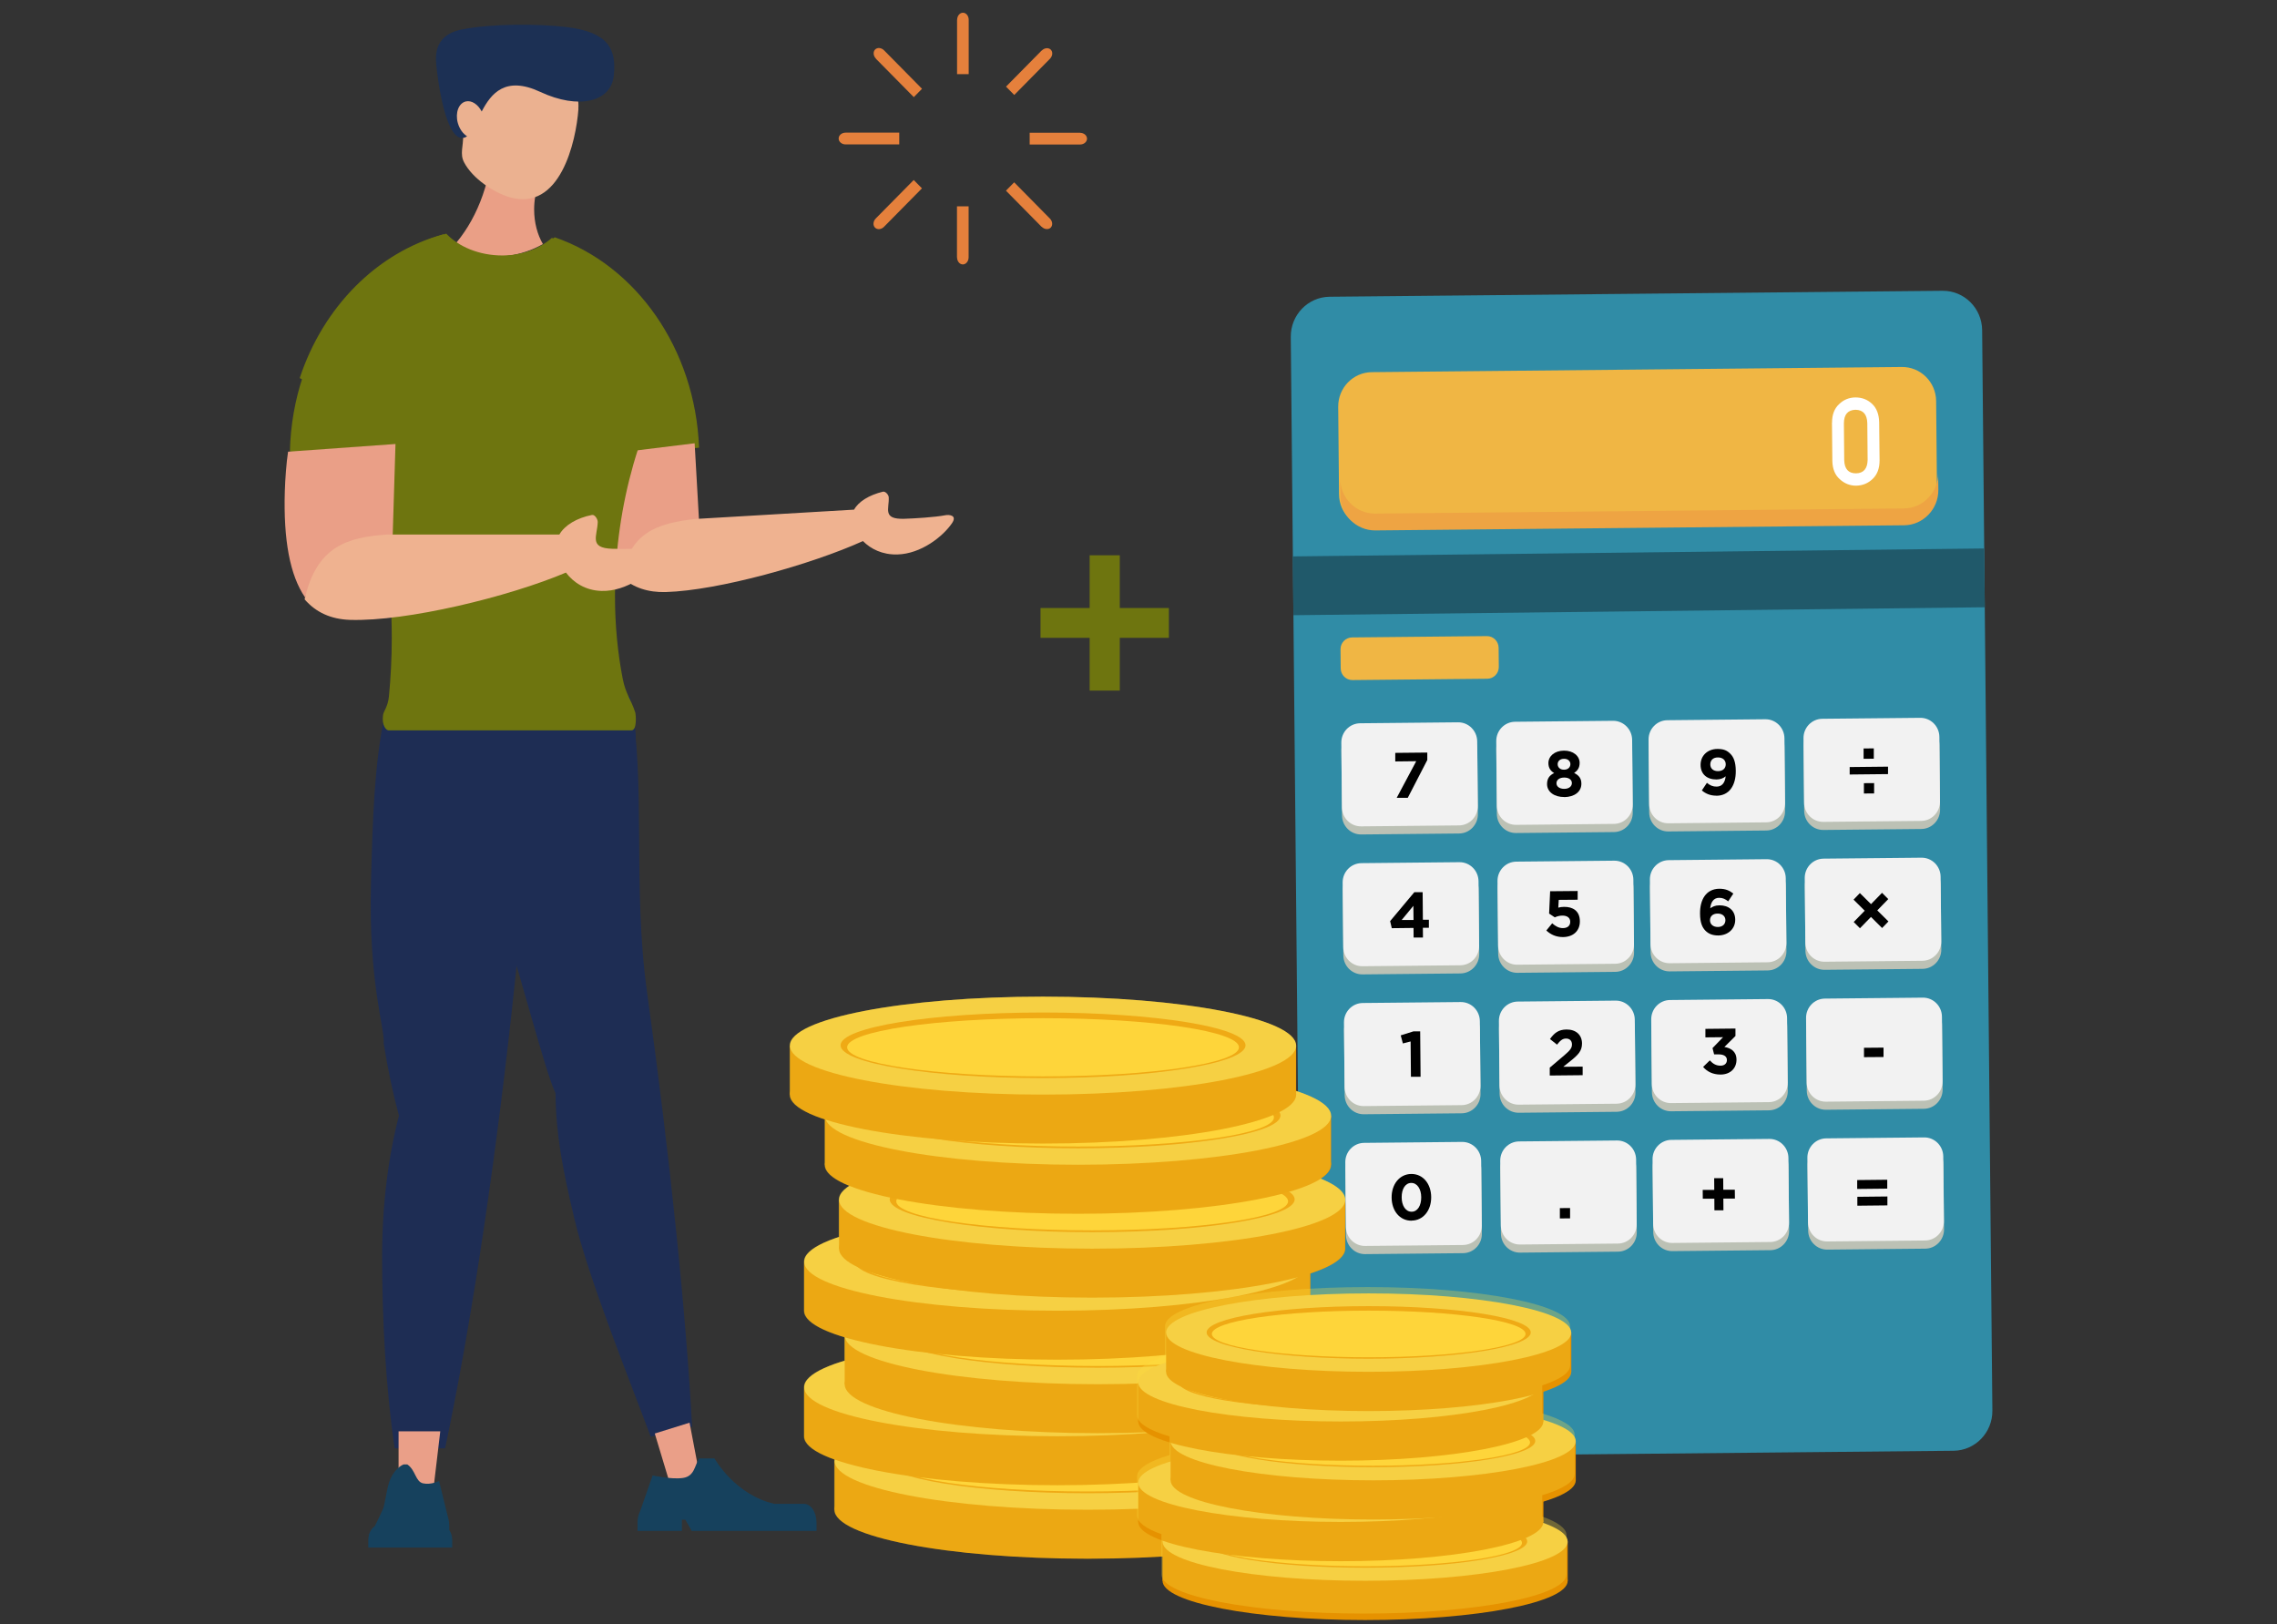 <svg width="136" height="97" viewBox="0 0 136 97" fill="none" xmlns="http://www.w3.org/2000/svg">
<rect x="0" y="0" width="136" height="97" fill="#333333" stroke="none"/>
<g clip-path="url(#clip0_1482_291)">
<path d="M116.023 17.368L79.416 17.724C78.122 17.737 77.084 18.81 77.096 20.122L77.707 84.653C77.72 85.964 78.779 87.017 80.073 87.005L116.679 86.648C117.973 86.636 119.012 85.562 119 84.251L118.389 19.72C118.376 18.408 117.317 17.355 116.023 17.368Z" fill="#308CA6"/>
<path d="M113.595 21.919L81.935 22.227C80.816 22.238 79.917 23.166 79.928 24.3L79.977 29.523C79.988 30.658 80.904 31.569 82.023 31.558L113.684 31.25C114.803 31.239 115.701 30.31 115.691 29.176L115.641 23.953C115.631 22.819 114.714 21.908 113.595 21.919Z" fill="#F0B644"/>
<path d="M88.808 37.992L80.754 38.071C80.37 38.075 80.062 38.393 80.066 38.781L80.077 39.921C80.081 40.309 80.394 40.621 80.778 40.618L88.832 40.539C89.216 40.536 89.524 40.218 89.52 39.829L89.509 38.69C89.506 38.301 89.192 37.989 88.808 37.992Z" fill="#F0B644"/>
<path d="M87.09 43.625L81.242 43.682C80.615 43.688 80.113 44.207 80.119 44.842L80.155 48.7C80.161 49.335 80.674 49.845 81.3 49.839L87.148 49.782C87.774 49.776 88.277 49.256 88.271 48.621L88.235 44.763C88.229 44.128 87.716 43.619 87.09 43.625Z" fill="#BCC1B5"/>
<path d="M87.085 43.141L81.237 43.198C80.611 43.204 80.108 43.724 80.114 44.358L80.151 48.217C80.157 48.852 80.669 49.361 81.295 49.355L87.144 49.298C87.77 49.292 88.273 48.773 88.267 48.138L88.23 44.279C88.224 43.645 87.712 43.135 87.085 43.141Z" fill="#F2F2F2"/>
<path d="M96.339 43.54L90.49 43.596C89.864 43.603 89.362 44.122 89.368 44.757L89.404 48.615C89.41 49.25 89.923 49.759 90.549 49.753L96.397 49.696C97.023 49.69 97.526 49.171 97.52 48.536L97.484 44.678C97.477 44.043 96.965 43.533 96.339 43.54Z" fill="#BCC1B5"/>
<path d="M96.339 43.051L90.491 43.108C89.864 43.114 89.362 43.634 89.368 44.268L89.404 48.127C89.41 48.762 89.923 49.271 90.549 49.265L96.397 49.208C97.023 49.202 97.526 48.683 97.52 48.048L97.484 44.189C97.478 43.555 96.965 43.045 96.339 43.051Z" fill="#F2F2F2"/>
<path d="M105.436 43.446L99.588 43.503C98.962 43.509 98.459 44.029 98.465 44.663L98.502 48.522C98.508 49.157 99.02 49.666 99.646 49.66L105.495 49.603C106.121 49.597 106.624 49.078 106.618 48.443L106.581 44.584C106.575 43.95 106.063 43.44 105.436 43.446Z" fill="#BCC1B5"/>
<path d="M105.437 42.958L99.588 43.015C98.962 43.021 98.459 43.54 98.465 44.175L98.502 48.034C98.508 48.668 99.02 49.178 99.647 49.172L105.495 49.115C106.121 49.109 106.624 48.589 106.618 47.955L106.581 44.096C106.575 43.461 106.063 42.952 105.437 42.958Z" fill="#F2F2F2"/>
<path d="M114.695 43.356L108.846 43.413C108.22 43.419 107.717 43.939 107.723 44.573L107.76 48.432C107.766 49.067 108.278 49.576 108.905 49.57L114.753 49.513C115.379 49.507 115.882 48.988 115.876 48.353L115.839 44.494C115.833 43.86 115.321 43.35 114.695 43.356Z" fill="#BCC1B5"/>
<path d="M114.69 42.873L108.842 42.93C108.216 42.936 107.713 43.455 107.719 44.09L107.755 47.949C107.761 48.583 108.274 49.093 108.9 49.087L114.748 49.03C115.375 49.023 115.877 48.504 115.871 47.87L115.835 44.011C115.829 43.376 115.316 42.867 114.69 42.873Z" fill="#F2F2F2"/>
<path d="M87.169 51.983L81.321 52.04C80.695 52.046 80.192 52.565 80.198 53.2L80.234 57.059C80.24 57.693 80.753 58.203 81.379 58.197L87.227 58.14C87.854 58.134 88.356 57.614 88.35 56.98L88.314 53.121C88.308 52.486 87.795 51.977 87.169 51.983Z" fill="#BCC1B5"/>
<path d="M87.165 51.495L81.316 51.552C80.69 51.558 80.187 52.077 80.193 52.712L80.23 56.571C80.236 57.205 80.748 57.715 81.374 57.709L87.223 57.652C87.849 57.645 88.352 57.126 88.346 56.492L88.309 52.633C88.303 51.998 87.791 51.489 87.165 51.495Z" fill="#F2F2F2"/>
<path d="M96.418 51.888L90.57 51.945C89.943 51.951 89.441 52.471 89.447 53.105L89.483 56.964C89.489 57.599 90.002 58.108 90.628 58.102L96.476 58.045C97.102 58.039 97.605 57.52 97.599 56.885L97.562 53.026C97.556 52.392 97.044 51.882 96.418 51.888Z" fill="#BCC1B5"/>
<path d="M96.413 51.405L90.565 51.462C89.939 51.468 89.436 51.987 89.442 52.622L89.479 56.48C89.485 57.115 89.997 57.625 90.623 57.618L96.472 57.562C97.098 57.556 97.6 57.036 97.594 56.401L97.558 52.543C97.552 51.908 97.04 51.399 96.413 51.405Z" fill="#F2F2F2"/>
<path d="M105.52 51.805L99.672 51.861C99.046 51.868 98.543 52.387 98.549 53.022L98.586 56.88C98.592 57.515 99.104 58.024 99.73 58.018L105.579 57.961C106.205 57.955 106.707 57.436 106.701 56.801L106.665 52.943C106.659 52.308 106.146 51.798 105.52 51.805Z" fill="#BCC1B5"/>
<path d="M105.516 51.316L99.667 51.373C99.041 51.379 98.538 51.899 98.544 52.533L98.581 56.392C98.587 57.027 99.1 57.536 99.726 57.53L105.574 57.473C106.2 57.467 106.703 56.948 106.697 56.313L106.66 52.454C106.654 51.82 106.142 51.31 105.516 51.316Z" fill="#F2F2F2"/>
<path d="M114.769 51.71L108.921 51.767C108.295 51.773 107.792 52.292 107.798 52.927L107.834 56.785C107.84 57.42 108.353 57.93 108.979 57.923L114.827 57.867C115.454 57.861 115.956 57.341 115.95 56.706L115.914 52.848C115.908 52.213 115.395 51.704 114.769 51.71Z" fill="#BCC1B5"/>
<path d="M114.764 51.226L108.916 51.283C108.29 51.289 107.787 51.809 107.793 52.443L107.83 56.302C107.836 56.937 108.348 57.446 108.974 57.44L114.823 57.383C115.449 57.377 115.952 56.858 115.946 56.223L115.909 52.364C115.903 51.73 115.391 51.22 114.764 51.226Z" fill="#F2F2F2"/>
<path d="M87.248 60.337L81.4 60.393C80.774 60.4 80.271 60.919 80.277 61.553L80.314 65.412C80.32 66.047 80.832 66.556 81.458 66.55L87.306 66.493C87.933 66.487 88.435 65.968 88.429 65.333L88.393 61.474C88.387 60.84 87.874 60.33 87.248 60.337Z" fill="#BCC1B5"/>
<path d="M87.244 59.848L81.395 59.905C80.769 59.911 80.266 60.431 80.272 61.065L80.309 64.924C80.315 65.558 80.827 66.068 81.454 66.062L87.302 66.005C87.928 65.999 88.431 65.48 88.425 64.845L88.388 60.986C88.382 60.352 87.87 59.842 87.244 59.848Z" fill="#F2F2F2"/>
<path d="M96.502 60.247L90.653 60.303C90.027 60.31 89.525 60.829 89.531 61.464L89.567 65.322C89.573 65.957 90.085 66.466 90.712 66.46L96.56 66.403C97.186 66.397 97.689 65.878 97.683 65.243L97.646 61.385C97.64 60.75 97.128 60.24 96.502 60.247Z" fill="#BCC1B5"/>
<path d="M96.497 59.763L90.649 59.82C90.023 59.826 89.52 60.345 89.526 60.98L89.562 64.839C89.569 65.473 90.081 65.983 90.707 65.977L96.555 65.92C97.182 65.914 97.684 65.394 97.678 64.76L97.642 60.901C97.636 60.267 97.123 59.757 96.497 59.763Z" fill="#F2F2F2"/>
<path d="M105.599 60.158L99.751 60.215C99.125 60.221 98.622 60.74 98.628 61.375L98.665 65.234C98.671 65.868 99.183 66.378 99.809 66.372L105.658 66.315C106.284 66.309 106.787 65.789 106.781 65.155L106.744 61.296C106.738 60.661 106.226 60.152 105.599 60.158Z" fill="#BCC1B5"/>
<path d="M105.595 59.67L99.746 59.727C99.12 59.733 98.618 60.252 98.624 60.887L98.66 64.746C98.666 65.38 99.179 65.889 99.805 65.883L105.653 65.826C106.279 65.82 106.782 65.301 106.776 64.666L106.739 60.808C106.733 60.173 106.221 59.664 105.595 59.67Z" fill="#F2F2F2"/>
<path d="M114.848 60.068L109 60.125C108.374 60.131 107.871 60.65 107.877 61.285L107.914 65.144C107.92 65.778 108.432 66.288 109.058 66.282L114.907 66.225C115.533 66.219 116.035 65.699 116.029 65.065L115.993 61.206C115.987 60.572 115.474 60.062 114.848 60.068Z" fill="#BCC1B5"/>
<path d="M114.844 59.585L108.995 59.642C108.369 59.648 107.866 60.167 107.872 60.801L107.909 64.66C107.915 65.295 108.427 65.804 109.054 65.798L114.902 65.741C115.528 65.735 116.031 65.216 116.025 64.581L115.988 60.722C115.982 60.088 115.47 59.578 114.844 59.585Z" fill="#F2F2F2"/>
<path d="M87.327 68.69L81.479 68.747C80.853 68.753 80.35 69.272 80.356 69.907L80.393 73.766C80.399 74.4 80.911 74.91 81.537 74.904L87.386 74.847C88.012 74.841 88.515 74.321 88.509 73.687L88.472 69.828C88.466 69.194 87.954 68.684 87.327 68.69Z" fill="#BCC1B5"/>
<path d="M87.323 68.202L81.474 68.259C80.848 68.265 80.346 68.784 80.352 69.419L80.388 73.278C80.394 73.912 80.906 74.421 81.533 74.415L87.381 74.359C88.007 74.353 88.51 73.833 88.504 73.198L88.467 69.34C88.461 68.705 87.949 68.196 87.323 68.202Z" fill="#F2F2F2"/>
<path d="M96.581 68.6L90.733 68.657C90.106 68.663 89.604 69.182 89.61 69.817L89.646 73.676C89.652 74.31 90.165 74.82 90.791 74.814L96.639 74.757C97.265 74.751 97.768 74.231 97.762 73.597L97.725 69.738C97.719 69.103 97.207 68.594 96.581 68.6Z" fill="#BCC1B5"/>
<path d="M96.576 68.117L90.728 68.173C90.102 68.18 89.599 68.699 89.605 69.334L89.642 73.192C89.648 73.827 90.16 74.336 90.786 74.33L96.635 74.273C97.261 74.267 97.763 73.748 97.757 73.113L97.721 69.254C97.715 68.62 97.202 68.11 96.576 68.117Z" fill="#F2F2F2"/>
<path d="M105.679 68.511L99.83 68.568C99.204 68.575 98.701 69.094 98.707 69.728L98.744 73.587C98.75 74.222 99.262 74.731 99.888 74.725L105.737 74.668C106.363 74.662 106.866 74.143 106.86 73.508L106.823 69.65C106.817 69.015 106.305 68.505 105.679 68.511Z" fill="#BCC1B5"/>
<path d="M105.674 68.023L99.826 68.08C99.199 68.086 98.697 68.606 98.703 69.24L98.739 73.099C98.745 73.734 99.258 74.243 99.884 74.237L105.732 74.18C106.358 74.174 106.861 73.654 106.855 73.02L106.819 69.161C106.813 68.527 106.3 68.017 105.674 68.023Z" fill="#F2F2F2"/>
<path d="M114.932 68.421L109.084 68.478C108.458 68.484 107.955 69.004 107.961 69.638L107.997 73.497C108.003 74.132 108.516 74.641 109.142 74.635L114.99 74.578C115.617 74.572 116.119 74.053 116.113 73.418L116.077 69.559C116.071 68.925 115.558 68.415 114.932 68.421Z" fill="#BCC1B5"/>
<path d="M114.923 67.933L109.074 67.99C108.448 67.996 107.945 68.516 107.951 69.15L107.988 73.009C107.994 73.644 108.507 74.153 109.133 74.147L114.981 74.09C115.607 74.084 116.11 73.565 116.104 72.93L116.067 69.071C116.061 68.437 115.549 67.927 114.923 67.933Z" fill="#F2F2F2"/>
<path d="M113.718 30.368L82.131 30.674C80.998 30.684 80.058 29.75 80.048 28.601L80.058 29.607C80.067 30.756 81.007 31.689 82.141 31.68L113.727 31.373C114.861 31.364 115.782 30.411 115.773 29.262L115.763 28.256C115.773 29.406 114.852 30.358 113.718 30.368Z" fill="#EEA443"/>
<path d="M83.331 44.966L85.249 44.947V45.392L84.082 47.652H83.421L84.588 45.464L83.336 45.478V44.966H83.331Z" fill="black"/>
<path d="M93.437 47.604C92.846 47.609 92.407 47.307 92.402 46.833C92.402 46.503 92.544 46.306 92.827 46.172C92.619 46.048 92.487 45.876 92.482 45.583C92.482 45.167 92.846 44.837 93.408 44.832C93.97 44.827 94.348 45.153 94.348 45.564C94.348 45.856 94.221 46.033 94.018 46.163C94.287 46.302 94.452 46.474 94.452 46.8C94.457 47.302 94.022 47.599 93.432 47.609L93.437 47.604ZM93.413 45.32C93.172 45.32 93.035 45.468 93.035 45.641C93.035 45.832 93.186 45.976 93.418 45.971C93.649 45.971 93.796 45.828 93.796 45.636C93.796 45.468 93.654 45.315 93.413 45.32ZM93.422 46.44C93.158 46.44 92.964 46.57 92.964 46.78C92.964 46.972 93.139 47.115 93.427 47.115C93.715 47.115 93.885 46.962 93.885 46.771C93.885 46.56 93.687 46.436 93.422 46.44Z" fill="black"/>
<path d="M102.526 47.523C102.139 47.523 101.874 47.398 101.647 47.211L101.95 46.756C102.143 46.914 102.309 46.986 102.535 46.981C102.861 46.981 103.036 46.728 103.069 46.364C102.942 46.479 102.762 46.55 102.531 46.555C101.954 46.56 101.576 46.239 101.572 45.689C101.567 45.143 101.978 44.736 102.578 44.731C102.937 44.731 103.145 44.813 103.348 45.019C103.542 45.21 103.669 45.502 103.674 46.038C103.683 46.914 103.282 47.518 102.526 47.527V47.523ZM102.602 45.239C102.313 45.239 102.153 45.411 102.153 45.655C102.153 45.899 102.332 46.062 102.62 46.057C102.909 46.053 103.074 45.885 103.074 45.65C103.074 45.406 102.895 45.234 102.602 45.239Z" fill="black"/>
<path d="M84.971 53.282L84.985 54.934H85.344V55.413H84.985L84.99 55.997H84.432L84.427 55.422L83.128 55.437L83.029 55.015L84.475 53.287H84.971V53.282ZM84.418 54.101L83.719 54.948H84.427L84.418 54.101Z" fill="black"/>
<path d="M92.596 53.23L94.23 53.215V53.737L93.101 53.746L93.073 54.211C93.177 54.182 93.276 54.163 93.422 54.163C93.947 54.158 94.358 54.407 94.362 55.02C94.367 55.595 93.97 55.959 93.361 55.968C92.936 55.968 92.624 55.82 92.359 55.575L92.709 55.145C92.912 55.327 93.111 55.432 93.347 55.432C93.621 55.432 93.791 55.293 93.786 55.049C93.786 54.814 93.597 54.68 93.309 54.685C93.144 54.685 92.988 54.733 92.865 54.79L92.525 54.565L92.586 53.234L92.596 53.23Z" fill="black"/>
<path d="M103.22 53.833C103.046 53.699 102.904 53.622 102.677 53.622C102.346 53.622 102.181 53.895 102.148 54.249C102.28 54.158 102.436 54.072 102.696 54.072C103.225 54.067 103.636 54.359 103.641 54.924C103.646 55.48 103.211 55.863 102.635 55.872C102.29 55.872 102.054 55.777 101.865 55.59C101.671 55.394 101.543 55.106 101.539 54.57C101.529 53.732 101.898 53.091 102.691 53.081C103.05 53.081 103.291 53.182 103.528 53.368L103.225 53.828L103.22 53.833ZM102.587 54.565C102.299 54.565 102.134 54.733 102.134 54.963C102.134 55.197 102.313 55.365 102.602 55.365C102.89 55.365 103.055 55.193 103.055 54.958C103.055 54.728 102.876 54.56 102.587 54.565Z" fill="black"/>
<path d="M110.708 53.732L111.086 53.34L111.752 54L112.409 53.325L112.782 53.699L112.126 54.374L112.792 55.034L112.414 55.427L111.748 54.766L111.091 55.441L110.718 55.068L111.375 54.393L110.708 53.732Z" fill="black"/>
<path d="M84.824 61.599L84.848 64.313H84.272L84.253 62.202L83.79 62.321L83.662 61.838L84.423 61.599H84.824Z" fill="black"/>
<path d="M92.993 62.388L92.577 62.058C92.837 61.694 93.087 61.493 93.564 61.488C94.131 61.484 94.485 61.809 94.49 62.317C94.49 62.767 94.268 62.996 93.8 63.37L93.37 63.715L94.528 63.705V64.217L92.563 64.237V63.767L93.437 63.025C93.763 62.743 93.895 62.599 93.89 62.374C93.89 62.149 93.739 62.025 93.531 62.029C93.328 62.029 93.186 62.149 92.993 62.398V62.388Z" fill="black"/>
<path d="M101.86 61.958V61.45L103.655 61.431V61.876L102.994 62.532C103.357 62.59 103.712 62.781 103.717 63.284C103.721 63.796 103.362 64.174 102.767 64.179C102.29 64.179 101.954 63.992 101.723 63.724L102.124 63.332C102.309 63.538 102.502 63.652 102.772 63.648C102.994 63.648 103.145 63.518 103.145 63.312C103.145 63.087 102.956 62.968 102.621 62.973H102.38L102.285 62.599L102.913 61.948L101.869 61.958H101.86Z" fill="black"/>
<path d="M111.332 63.14V62.58L112.499 62.57V63.131L111.332 63.14Z" fill="black"/>
<path d="M84.309 72.907C83.601 72.912 83.124 72.314 83.119 71.528C83.109 70.743 83.582 70.126 84.29 70.116C84.999 70.111 85.476 70.71 85.481 71.495C85.49 72.28 85.018 72.898 84.309 72.902V72.907ZM84.29 70.652C83.936 70.652 83.714 71.016 83.719 71.514C83.719 72.012 83.96 72.376 84.314 72.371C84.668 72.371 84.89 72.002 84.886 71.509C84.886 71.016 84.645 70.647 84.29 70.652Z" fill="black"/>
<path d="M93.167 72.773V72.156L93.777 72.151V72.768L93.167 72.773Z" fill="black"/>
<path d="M102.384 70.37H102.923L102.928 71.059H103.617L103.622 71.586H102.932L102.937 72.285H102.398L102.394 71.595H101.704L101.699 71.069H102.389L102.384 70.37Z" fill="black"/>
<path d="M112.721 70.461V70.992L110.926 71.011V70.48L112.721 70.461ZM112.73 71.461V71.993L110.935 72.012V71.48L112.73 71.461Z" fill="black"/>
<path d="M109.423 25.24C109.423 24.762 109.565 24.393 109.853 24.13C110.123 23.871 110.444 23.742 110.817 23.737C111.204 23.737 111.53 23.857 111.804 24.11C112.083 24.364 112.225 24.733 112.239 25.212L112.263 27.5C112.263 27.979 112.121 28.348 111.847 28.606C111.578 28.865 111.252 28.999 110.864 29.008C110.491 29.008 110.165 28.879 109.891 28.625C109.598 28.371 109.452 28.003 109.442 27.529L109.419 25.235L109.423 25.24ZM111.53 25.264C111.512 24.742 111.275 24.479 110.822 24.474C110.364 24.489 110.137 24.757 110.132 25.279L110.151 27.481C110.165 28.008 110.401 28.271 110.855 28.271C111.308 28.261 111.54 27.993 111.549 27.466L111.53 25.264Z" fill="white"/>
<path d="M112.768 45.789V46.234L110.477 46.258V45.813L112.768 45.789Z" fill="black"/>
<path d="M111.308 45.32V44.703L111.918 44.698V45.315L111.308 45.32Z" fill="black"/>
<path d="M111.327 47.393V46.776L111.937 46.771V47.388L111.327 47.393Z" fill="black"/>
<path fill-rule="evenodd" clip-rule="evenodd" d="M118.547 36.27L77.252 36.744L77.213 33.232L118.507 32.758L118.547 36.27Z" fill="#20596A"/>
<path d="M64.963 93.097C73.313 93.097 80.081 91.787 80.081 90.171C80.081 88.556 73.313 87.246 64.963 87.246C56.614 87.246 49.846 88.556 49.846 90.171C49.846 91.787 56.614 93.097 64.963 93.097Z" fill="#E69200"/>
<path d="M80.081 87.246H49.846V90.171H80.081V87.246Z" fill="#E69200"/>
<path d="M64.963 90.171C73.313 90.171 80.081 88.862 80.081 87.246C80.081 85.63 73.313 84.321 64.963 84.321C56.614 84.321 49.846 85.63 49.846 87.246C49.846 88.862 56.614 90.171 64.963 90.171Z" fill="#F4CA44"/>
<path d="M64.963 89.185C71.643 89.185 77.058 88.308 77.058 87.227C77.058 86.145 71.643 85.269 64.963 85.269C58.284 85.269 52.869 86.145 52.869 87.227C52.869 88.308 58.284 89.185 64.963 89.185Z" fill="#EA9403"/>
<path d="M64.963 89.08C71.426 89.08 76.665 88.302 76.665 87.342C76.665 86.382 71.426 85.604 64.963 85.604C58.501 85.604 53.261 86.382 53.261 87.342C53.261 88.302 58.501 89.08 64.963 89.08Z" fill="#FFD237"/>
<path d="M63.149 88.707C71.499 88.707 78.267 87.397 78.267 85.781C78.267 84.165 71.499 82.856 63.149 82.856C54.8 82.856 48.032 84.165 48.032 85.781C48.032 87.397 54.8 88.707 63.149 88.707Z" fill="#E69200"/>
<path d="M78.267 82.856H48.032V85.781H78.267V82.856Z" fill="#E69200"/>
<path d="M63.149 85.781C71.499 85.781 78.267 84.471 78.267 82.856C78.267 81.24 71.499 79.93 63.149 79.93C54.8 79.93 48.032 81.24 48.032 82.856C48.032 84.471 54.8 85.781 63.149 85.781Z" fill="#F4CA44"/>
<path d="M63.149 84.795C69.829 84.795 75.243 83.918 75.243 82.837C75.243 81.755 69.829 80.879 63.149 80.879C56.47 80.879 51.055 81.755 51.055 82.837C51.055 83.918 56.47 84.795 63.149 84.795Z" fill="#EA9403"/>
<path d="M63.149 84.689C69.612 84.689 74.851 83.911 74.851 82.951C74.851 81.992 69.612 81.213 63.149 81.213C56.687 81.213 51.447 81.992 51.447 82.951C51.447 83.911 56.687 84.689 63.149 84.689Z" fill="#FFD237"/>
<path d="M65.568 85.599C73.917 85.599 80.686 84.289 80.686 82.674C80.686 81.058 73.917 79.748 65.568 79.748C57.219 79.748 50.451 81.058 50.451 82.674C50.451 84.289 57.219 85.599 65.568 85.599Z" fill="#E69200"/>
<path d="M80.686 79.748H50.451V82.674H80.686V79.748Z" fill="#E69200"/>
<path d="M65.568 82.674C73.917 82.674 80.686 81.364 80.686 79.748C80.686 78.133 73.917 76.823 65.568 76.823C57.219 76.823 50.451 78.133 50.451 79.748C50.451 81.364 57.219 82.674 65.568 82.674Z" fill="#F4CA44"/>
<path d="M65.568 81.687C72.248 81.687 77.662 80.811 77.662 79.729C77.662 78.648 72.248 77.771 65.568 77.771C58.889 77.771 53.474 78.648 53.474 79.729C53.474 80.811 58.889 81.687 65.568 81.687Z" fill="#EA9403"/>
<path d="M65.568 81.587C72.031 81.587 77.27 80.809 77.27 79.849C77.27 78.889 72.031 78.111 65.568 78.111C59.105 78.111 53.866 78.889 53.866 79.849C53.866 80.809 59.105 81.587 65.568 81.587Z" fill="#FFD237"/>
<path d="M63.149 81.209C71.499 81.209 78.267 79.899 78.267 78.284C78.267 76.668 71.499 75.358 63.149 75.358C54.8 75.358 48.032 76.668 48.032 78.284C48.032 79.899 54.8 81.209 63.149 81.209Z" fill="#E69200"/>
<path d="M78.267 75.358H48.032V78.284H78.267V75.358Z" fill="#E69200"/>
<path d="M63.149 78.283C71.499 78.283 78.267 76.974 78.267 75.358C78.267 73.743 71.499 72.433 63.149 72.433C54.8 72.433 48.032 73.743 48.032 75.358C48.032 76.974 54.8 78.283 63.149 78.283Z" fill="#F4CA44"/>
<path d="M63.149 77.297C69.829 77.297 75.243 76.421 75.243 75.339C75.243 74.258 69.829 73.381 63.149 73.381C56.47 73.381 51.055 74.258 51.055 75.339C51.055 76.421 56.47 77.297 63.149 77.297Z" fill="#EA9403"/>
<path d="M63.149 77.192C69.612 77.192 74.851 76.414 74.851 75.454C74.851 74.494 69.612 73.716 63.149 73.716C56.687 73.716 51.447 74.494 51.447 75.454C51.447 76.414 56.687 77.192 63.149 77.192Z" fill="#FFD237"/>
<path d="M65.233 77.503C73.582 77.503 80.35 76.193 80.35 74.578C80.35 72.962 73.582 71.653 65.233 71.653C56.884 71.653 50.115 72.962 50.115 74.578C50.115 76.193 56.884 77.503 65.233 77.503Z" fill="#E69200"/>
<path d="M80.35 71.653H50.115V74.578H80.35V71.653Z" fill="#E69200"/>
<path d="M65.233 74.578C73.582 74.578 80.35 73.268 80.35 71.652C80.35 70.037 73.582 68.727 65.233 68.727C56.884 68.727 50.115 70.037 50.115 71.652C50.115 73.268 56.884 74.578 65.233 74.578Z" fill="#F4CA44"/>
<path d="M65.233 73.592C71.912 73.592 77.327 72.715 77.327 71.633C77.327 70.552 71.912 69.675 65.233 69.675C58.553 69.675 53.139 70.552 53.139 71.633C53.139 72.715 58.553 73.592 65.233 73.592Z" fill="#EA9403"/>
<path d="M65.233 73.486C71.696 73.486 76.935 72.708 76.935 71.748C76.935 70.788 71.696 70.01 65.233 70.01C58.77 70.01 53.531 70.788 53.531 71.748C53.531 72.708 58.77 73.486 65.233 73.486Z" fill="#FFD237"/>
<path d="M64.387 72.495C72.736 72.495 79.505 71.185 79.505 69.569C79.505 67.954 72.736 66.644 64.387 66.644C56.038 66.644 49.27 67.954 49.27 69.569C49.27 71.185 56.038 72.495 64.387 72.495Z" fill="#E69200"/>
<path d="M79.505 66.639H49.27V69.565H79.505V66.639Z" fill="#E69200"/>
<path d="M64.387 69.565C72.736 69.565 79.505 68.255 79.505 66.64C79.505 65.024 72.736 63.714 64.387 63.714C56.038 63.714 49.27 65.024 49.27 66.64C49.27 68.255 56.038 69.565 64.387 69.565Z" fill="#F4CA44"/>
<path d="M64.387 68.583C71.067 68.583 76.481 67.706 76.481 66.625C76.481 65.543 71.067 64.667 64.387 64.667C57.708 64.667 52.293 65.543 52.293 66.625C52.293 67.706 57.708 68.583 64.387 68.583Z" fill="#EA9403"/>
<path d="M64.387 68.478C70.85 68.478 76.089 67.7 76.089 66.74C76.089 65.78 70.85 65.002 64.387 65.002C57.924 65.002 52.685 65.78 52.685 66.74C52.685 67.7 57.924 68.478 64.387 68.478Z" fill="#FFD237"/>
<path d="M62.299 68.301C70.648 68.301 77.417 66.991 77.417 65.376C77.417 63.76 70.648 62.45 62.299 62.45C53.95 62.45 47.181 63.76 47.181 65.376C47.181 66.991 53.95 68.301 62.299 68.301Z" fill="#E69200"/>
<path d="M77.417 62.45H47.181V65.376H77.417V62.45Z" fill="#E69200"/>
<path d="M62.299 65.376C70.648 65.376 77.417 64.066 77.417 62.45C77.417 60.835 70.648 59.525 62.299 59.525C53.95 59.525 47.182 60.835 47.182 62.45C47.182 64.066 53.95 65.376 62.299 65.376Z" fill="#F4CA44"/>
<path d="M62.299 64.389C68.978 64.389 74.393 63.513 74.393 62.431C74.393 61.35 68.978 60.473 62.299 60.473C55.62 60.473 50.205 61.35 50.205 62.431C50.205 63.513 55.62 64.389 62.299 64.389Z" fill="#EA9403"/>
<path d="M62.299 64.289C68.762 64.289 74.001 63.511 74.001 62.551C74.001 61.591 68.762 60.813 62.299 60.813C55.836 60.813 50.597 61.591 50.597 62.551C50.597 63.511 55.836 64.289 62.299 64.289Z" fill="#FFD237"/>
<path opacity="0.3" d="M78.243 78.159V76.062C79.566 75.626 80.327 75.119 80.327 74.578V71.653C80.327 71.203 79.802 70.776 78.867 70.398C79.264 70.135 79.481 69.857 79.481 69.57V66.644C79.481 66.103 78.721 65.596 77.393 65.16V62.45C77.393 60.832 70.623 59.525 62.275 59.525C53.928 59.525 47.158 60.837 47.158 62.45V65.376C47.158 65.917 47.918 66.424 49.246 66.86V69.57C49.246 70.02 49.77 70.446 50.706 70.824C50.309 71.088 50.092 71.365 50.092 71.653V73.874C48.769 74.31 48.008 74.817 48.008 75.358V78.284C48.008 78.868 48.896 79.413 50.427 79.873V81.266C48.901 81.726 48.008 82.267 48.008 82.856V85.781C48.008 86.284 48.67 86.763 49.832 87.174C49.832 87.198 49.822 87.222 49.822 87.242V90.167C49.822 91.785 56.592 93.092 64.94 93.092C73.288 93.092 80.058 91.78 80.058 90.167V87.242C80.058 86.739 79.396 86.26 78.234 85.848C78.234 85.824 78.243 85.8 78.243 85.781V84.263C79.769 83.804 80.662 83.263 80.662 82.674V79.749C80.662 79.165 79.774 78.619 78.243 78.159Z" fill="#FCDD41"/>
<path d="M81.536 96.759C88.218 96.759 93.635 95.711 93.635 94.418C93.635 93.125 88.218 92.077 81.536 92.077C74.854 92.077 69.437 93.125 69.437 94.418C69.437 95.711 74.854 96.759 81.536 96.759Z" fill="#E69200"/>
<path d="M93.635 92.072H69.433V94.413H93.635V92.072Z" fill="#E69200"/>
<path d="M81.536 94.413C88.218 94.413 93.635 93.365 93.635 92.072C93.635 90.779 88.218 89.731 81.536 89.731C74.854 89.731 69.437 90.779 69.437 92.072C69.437 93.365 74.854 94.413 81.536 94.413Z" fill="#F4CA44"/>
<path d="M81.536 93.633C86.882 93.633 91.216 92.93 91.216 92.062C91.216 91.195 86.882 90.492 81.536 90.492C76.19 90.492 71.856 91.195 71.856 92.062C71.856 92.93 76.19 93.633 81.536 93.633Z" fill="#EA9403"/>
<path d="M81.536 93.547C86.71 93.547 90.904 92.923 90.904 92.153C90.904 91.384 86.71 90.76 81.536 90.76C76.362 90.76 72.168 91.384 72.168 92.153C72.168 92.923 76.362 93.547 81.536 93.547Z" fill="#FFD237"/>
<path d="M80.081 93.245C86.763 93.245 92.18 92.197 92.18 90.904C92.18 89.611 86.763 88.563 80.081 88.563C73.399 88.563 67.982 89.611 67.982 90.904C67.982 92.197 73.399 93.245 80.081 93.245Z" fill="#E69200"/>
<path d="M92.185 88.558H67.982V90.899H92.185V88.558Z" fill="#E69200"/>
<path d="M80.081 90.899C86.763 90.899 92.18 89.851 92.18 88.558C92.18 87.265 86.763 86.217 80.081 86.217C73.399 86.217 67.982 87.265 67.982 88.558C67.982 89.851 73.399 90.899 80.081 90.899Z" fill="#F4CA44"/>
<path d="M80.081 90.114C85.427 90.114 89.761 89.411 89.761 88.544C89.761 87.676 85.427 86.973 80.081 86.973C74.735 86.973 70.401 87.676 70.401 88.544C70.401 89.411 74.735 90.114 80.081 90.114Z" fill="#EA9403"/>
<path d="M80.081 90.032C85.255 90.032 89.449 89.409 89.449 88.639C89.449 87.87 85.255 87.246 80.081 87.246C74.907 87.246 70.713 87.87 70.713 88.639C70.713 89.409 74.907 90.032 80.081 90.032Z" fill="#FFD237"/>
<path d="M82.018 90.756C88.7 90.756 94.117 89.707 94.117 88.415C94.117 87.121 88.7 86.073 82.018 86.073C75.336 86.073 69.919 87.121 69.919 88.415C69.919 89.707 75.336 90.756 82.018 90.756Z" fill="#E69200"/>
<path d="M94.117 86.073H69.915V88.415H94.117V86.073Z" fill="#E69200"/>
<path d="M82.018 88.414C88.7 88.414 94.117 87.366 94.117 86.073C94.117 84.78 88.7 83.732 82.018 83.732C75.336 83.732 69.919 84.78 69.919 86.073C69.919 87.366 75.336 88.414 82.018 88.414Z" fill="#F4CA44"/>
<path d="M82.018 87.629C87.364 87.629 91.698 86.926 91.698 86.059C91.698 85.192 87.364 84.489 82.018 84.489C76.672 84.489 72.338 85.192 72.338 86.059C72.338 86.926 76.672 87.629 82.018 87.629Z" fill="#EA9403"/>
<path d="M82.018 87.543C87.192 87.543 91.386 86.919 91.386 86.15C91.386 85.38 87.192 84.757 82.018 84.757C76.844 84.757 72.65 85.38 72.65 86.15C72.65 86.919 76.844 87.543 82.018 87.543Z" fill="#FFD237"/>
<path d="M80.081 87.241C86.763 87.241 92.18 86.193 92.18 84.9C92.18 83.607 86.763 82.559 80.081 82.559C73.399 82.559 67.982 83.607 67.982 84.9C67.982 86.193 73.399 87.241 80.081 87.241Z" fill="#E69200"/>
<path d="M92.185 82.559H67.982V84.9H92.185V82.559Z" fill="#E69200"/>
<path d="M80.081 84.9C86.763 84.9 92.18 83.852 92.18 82.559C92.18 81.266 86.763 80.218 80.081 80.218C73.399 80.218 67.982 81.266 67.982 82.559C67.982 83.852 73.399 84.9 80.081 84.9Z" fill="#F4CA44"/>
<path d="M80.081 84.115C85.427 84.115 89.761 83.412 89.761 82.544C89.761 81.677 85.427 80.974 80.081 80.974C74.735 80.974 70.401 81.677 70.401 82.544C70.401 83.412 74.735 84.115 80.081 84.115Z" fill="#EA9403"/>
<path d="M80.081 84.029C85.255 84.029 89.449 83.405 89.449 82.635C89.449 81.866 85.255 81.242 80.081 81.242C74.907 81.242 70.713 81.866 70.713 82.635C70.713 83.405 74.907 84.029 80.081 84.029Z" fill="#FFD237"/>
<path d="M81.749 84.278C88.431 84.278 93.848 83.23 93.848 81.937C93.848 80.644 88.431 79.596 81.749 79.596C75.067 79.596 69.65 80.644 69.65 81.937C69.65 83.23 75.067 84.278 81.749 84.278Z" fill="#E69200"/>
<path d="M93.852 79.591H69.65V81.932H93.852V79.591Z" fill="#E69200"/>
<path d="M81.749 81.932C88.431 81.932 93.848 80.883 93.848 79.591C93.848 78.297 88.431 77.249 81.749 77.249C75.067 77.249 69.65 78.297 69.65 79.591C69.65 80.883 75.067 81.932 81.749 81.932Z" fill="#F4CA44"/>
<path d="M81.749 81.151C87.095 81.151 91.429 80.448 91.429 79.581C91.429 78.714 87.095 78.01 81.749 78.01C76.403 78.01 72.069 78.714 72.069 79.581C72.069 80.448 76.403 81.151 81.749 81.151Z" fill="#EA9403"/>
<path d="M81.749 81.065C86.923 81.065 91.117 80.441 91.117 79.672C91.117 78.902 86.923 78.279 81.749 78.279C76.575 78.279 72.381 78.902 72.381 79.672C72.381 80.441 76.575 81.065 81.749 81.065Z" fill="#FFD237"/>
<path opacity="0.3" d="M92.114 84.421V82.741C93.172 82.391 93.781 81.989 93.781 81.553V79.212C93.781 77.92 88.363 76.871 81.683 76.871C75.002 76.871 69.584 77.92 69.584 79.212V80.993C68.526 81.343 67.916 81.745 67.916 82.181V84.522C67.916 84.991 68.629 85.427 69.853 85.791V86.906C68.629 87.27 67.916 87.711 67.916 88.175V90.516C67.916 90.918 68.445 91.301 69.376 91.632C69.376 91.651 69.367 91.67 69.367 91.689V94.03C69.367 95.323 74.785 96.372 81.465 96.372C88.145 96.372 93.564 95.323 93.564 94.03V91.689C93.564 91.287 93.035 90.904 92.104 90.574C92.104 90.555 92.114 90.535 92.114 90.516V89.3C93.337 88.936 94.051 88.496 94.051 88.031V85.69C94.051 85.221 93.337 84.785 92.114 84.421Z" fill="#FCDD41"/>
<path d="M28.332 43.338C28.502 46.321 28.365 47.168 29.173 50.955C30.42 56.82 30.278 55.436 30.396 56.26C30.949 57.706 32.579 64.069 33.179 65.29C33.212 67.77 33.58 69.718 34.294 72.739C35.144 76.344 37.62 82.463 38.867 85.81L41.338 85.211C40.978 78.537 40.053 69.369 38.65 59.286C37.752 52.827 38.616 46.833 37.634 41.59L28.332 43.343V43.338Z" fill="#1E2D54"/>
<path d="M22.974 42.715C22.36 45.655 22.256 48.892 22.157 52.76C22.001 58.754 23.008 61.493 22.918 62.321C23.163 63.858 23.466 65.304 23.829 66.635C23.196 69.053 22.823 71.945 22.823 75.047C22.823 78.757 23.041 82.952 23.574 86.504H26.584C27.982 79.926 29.414 70.796 30.538 60.655C31.256 54.158 31.766 48.044 32.054 42.715H22.974Z" fill="#1E2D54"/>
<path d="M31.846 48.81C35.228 48.81 37.969 46.688 37.969 44.07C37.969 41.452 35.228 39.33 31.846 39.33C28.465 39.33 25.724 41.452 25.724 44.07C25.724 46.688 28.465 48.81 31.846 48.81Z" fill="#1E2D54"/>
<path d="M25.922 88.649H23.806V85.489H26.296L25.922 88.649Z" fill="#EA9F88"/>
<path d="M26.834 91.397V91.182C26.834 90.957 26.801 90.746 26.744 90.569L26.225 88.453C26.225 88.453 25.747 88.697 25.275 88.596C24.807 88.496 24.831 87.806 24.33 87.466H24.104C24.104 87.466 23.645 87.624 23.324 88.314C23.093 88.812 23.012 89.822 22.866 90.148C22.696 90.526 22.521 90.88 22.384 91.153C22.233 91.258 22.115 91.421 22.049 91.622C21.869 91.622 21.831 91.627 22.049 91.637C22.015 91.742 21.997 91.852 21.997 91.972V92.431H27.009V91.972C27.009 91.751 26.943 91.555 26.844 91.392L26.834 91.397ZM25.029 91.019L24.883 91.024L25.025 91.019H25.029Z" fill="#16415D"/>
<path d="M41.782 88.094L40.02 88.639L39.108 85.618L41.186 84.972L41.782 88.094Z" fill="#EA9F88"/>
<path d="M38.215 90.306L38.98 88.122C38.98 88.122 40.109 88.376 40.799 88.271C41.489 88.165 41.484 87.529 41.758 87.107H42.675C42.675 87.107 43.879 89.276 46.246 89.817H48.018C48.433 89.817 48.769 90.32 48.769 90.938V91.436H41.314L40.936 90.77H40.728V91.436H38.078V90.938C38.078 90.703 38.125 90.487 38.21 90.306H38.215Z" fill="#16415D"/>
<path d="M27.032 14.75C27.793 15.119 28.653 15.329 29.57 15.329C30.618 15.329 31.596 15.052 32.428 14.578C32.102 14.022 31.903 13.299 31.903 12.509C31.903 11.432 32.272 10.479 32.829 9.91V8.559H29.442C29.291 11.078 28.379 13.28 27.032 14.75Z" fill="#EA9F86"/>
<path d="M34.544 6.505C34.686 4.542 32.574 4.313 31.02 4.198C30.023 4.121 29.116 4.198 28.464 5.198C28.299 4.959 27.94 5.385 27.684 5.376C27.155 5.356 26.825 5.524 26.796 6.28C26.768 7.037 27.056 8.095 27.585 8.114C27.609 8.114 27.637 8.109 27.661 8.105C27.68 8.722 27.453 9.191 27.718 9.694C28.233 10.68 29.508 11.504 30.434 11.777C33.453 12.662 34.407 8.468 34.549 6.505H34.544Z" fill="#EBB190"/>
<path d="M36.661 4.514C36.826 2.934 36.344 1.919 33.84 1.617C32.177 1.416 29.362 1.402 27.581 1.761C25.766 2.125 26.021 3.561 26.092 4.183C26.267 5.715 26.716 7.971 27.453 8.215C27.623 8.272 27.77 8.234 27.897 8.138C27.651 7.985 27.444 7.702 27.344 7.343C27.179 6.74 27.392 6.166 27.817 6.06C28.166 5.974 28.549 6.233 28.771 6.659C29.333 5.581 30.184 4.514 32.272 5.49C34.558 6.558 36.5 6.098 36.661 4.514Z" fill="#1C3054"/>
<path d="M28.384 27.447C33.127 27.447 37.648 27.193 41.753 26.738C41.526 20.806 37.974 15.842 33.132 14.171C32.376 14.836 31.256 15.258 30.004 15.258C28.62 15.258 27.401 14.74 26.655 13.955C21.392 15.387 17.461 20.648 17.315 26.968C20.787 27.279 24.51 27.447 28.384 27.447Z" fill="#6E750F"/>
<path d="M41.489 26.475L41.753 31.114C39.278 31.708 37.69 32.766 37.166 34.399C36.226 33.36 35.692 31.617 35.555 29.171C35.522 28.606 35.513 27.734 35.555 27.203L41.489 26.475Z" fill="#EA9F87"/>
<path d="M37.152 34.49C37.582 31.775 39.297 31.263 41.47 31L51.013 30.439C51.273 29.961 51.906 29.568 52.732 29.367C52.884 29.329 53.077 29.554 53.082 29.702C53.12 30.387 52.685 31.024 54.008 30.985C54.617 30.966 55.832 30.894 56.479 30.77C56.639 30.736 57.202 30.746 56.861 31.249C56.323 32.039 55.019 33.078 53.602 33.116C52.704 33.14 52.01 32.79 51.542 32.316C48.49 33.7 42.92 35.27 39.764 35.361C38.706 35.39 37.832 35.098 37.147 34.485L37.152 34.49Z" fill="#EFB290"/>
<path d="M23.225 43.62C23.4 43.62 37.383 43.62 37.719 43.62C38.054 43.62 37.983 42.682 37.941 42.548C37.662 41.705 37.379 41.475 37.19 40.523C36.897 39.005 36.731 37.358 36.731 35.61C36.731 30.071 38.376 24.838 40.534 21.755C39.103 18.159 36.349 15.377 32.962 14.209C32.206 14.874 31.086 15.296 29.834 15.296C28.45 15.296 27.231 14.779 26.485 13.993C22.516 15.075 19.304 18.331 17.901 22.583C21.033 23.981 23.4 30.396 23.4 38.095C23.4 39.302 23.338 40.47 23.23 41.595C23.168 42.208 22.913 42.476 22.88 42.696C22.79 43.309 23.05 43.625 23.225 43.625V43.62Z" fill="#6E750F"/>
<path d="M23.622 26.518L23.452 32.077C20.745 32.618 18.945 33.767 18.222 35.682C17.32 34.375 16.923 32.259 17.012 29.329C17.031 28.649 17.107 27.61 17.206 26.978L23.626 26.518H23.622Z" fill="#EA9F87"/>
<path d="M18.194 35.792C18.921 32.58 20.801 32.086 23.149 31.924H33.41C33.736 31.363 34.45 30.937 35.357 30.756C35.522 30.722 35.706 31.004 35.702 31.182C35.678 32 35.149 32.733 36.566 32.776C37.218 32.795 38.527 32.795 39.23 32.69C39.41 32.666 40.005 32.714 39.59 33.288C38.938 34.193 37.44 35.342 35.924 35.294C34.965 35.266 34.251 34.791 33.802 34.198C30.401 35.639 24.297 37.128 20.905 37.023C19.767 36.984 18.869 36.577 18.194 35.797V35.792Z" fill="#EFB290"/>
<path d="M57.163 1.181V4.427H57.858V1.181C57.858 0.946 57.702 0.76 57.513 0.76C57.324 0.76 57.168 0.951 57.168 1.181H57.163Z" fill="#E5803C"/>
<path d="M57.163 15.372C57.163 15.606 57.319 15.793 57.508 15.793C57.697 15.793 57.853 15.601 57.853 15.372V12.322H57.158V15.372H57.163Z" fill="#E5803C"/>
<path d="M50.091 8.276C50.091 8.468 50.28 8.626 50.507 8.626H53.71V7.922H50.507C50.275 7.922 50.091 8.08 50.091 8.271V8.276Z" fill="#E5803C"/>
<path d="M64.509 7.927H61.5V8.631H64.509C64.741 8.631 64.925 8.473 64.925 8.281C64.925 8.09 64.736 7.932 64.509 7.932V7.927Z" fill="#E5803C"/>
<path d="M52.316 3.508L54.579 5.801L55.07 5.303L52.807 3.01C52.642 2.842 52.401 2.823 52.269 2.957C52.136 3.091 52.155 3.34 52.321 3.503L52.316 3.508Z" fill="#E5803C"/>
<path d="M62.218 13.543C62.383 13.71 62.624 13.729 62.757 13.595C62.889 13.461 62.87 13.212 62.705 13.05L60.574 10.89L60.083 11.388L62.213 13.547L62.218 13.543Z" fill="#E5803C"/>
<path d="M52.264 13.595C52.401 13.734 52.642 13.71 52.803 13.543L55.066 11.249L54.574 10.751L52.311 13.045C52.146 13.212 52.127 13.456 52.259 13.591L52.264 13.595Z" fill="#E5803C"/>
<path d="M62.218 3.015L60.087 5.174L60.579 5.672L62.709 3.513C62.875 3.345 62.894 3.101 62.761 2.967C62.629 2.833 62.383 2.852 62.223 3.019L62.218 3.015Z" fill="#E5803C"/>
<path d="M65.082 38.095H62.148V36.314H65.082V33.164H66.882V36.314H69.815V38.095H66.882V41.246H65.082V38.095Z" fill="#6E750F"/>
</g>
<defs>
<clipPath id="clip0_1482_291">
<rect width="136" height="96" fill="white" transform="translate(0 0.76)"/>
</clipPath>
</defs>
</svg>
